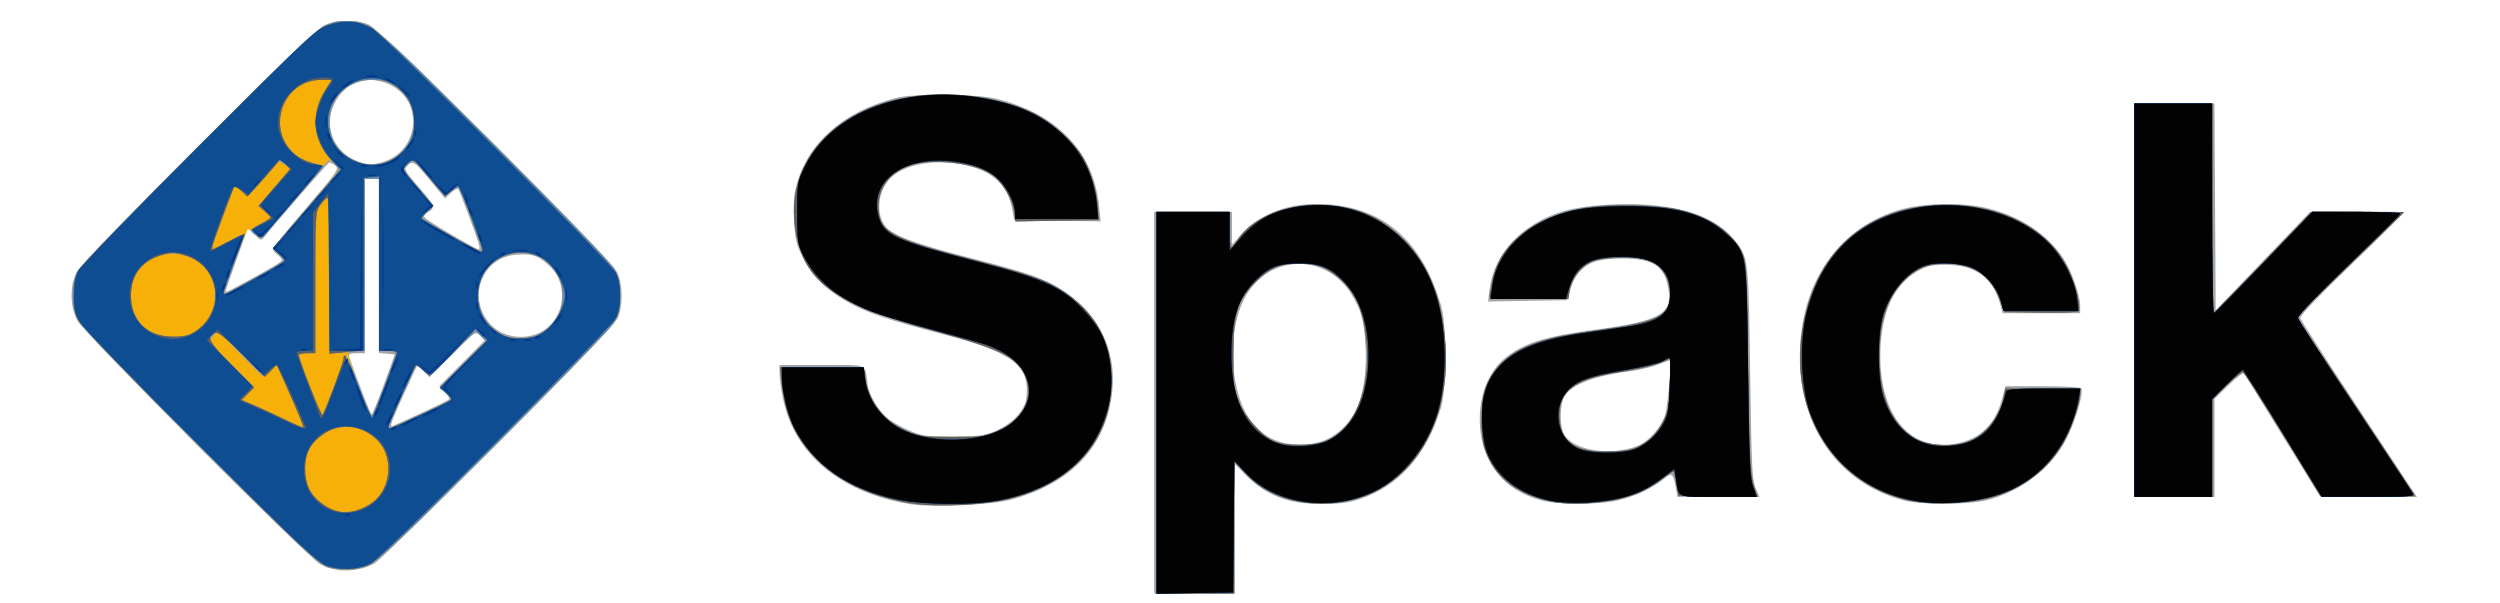 <?xml version="1.0" encoding="UTF-8" standalone="no"?>
<!-- Created with Inkscape (http://www.inkscape.org/) -->

<svg
   version="1.1"
   id="svg1"
   width="1414.667"
   height="341.333"
   viewBox="0 0 1414.667 341.333"
   sodipodi:docname="spack-logo.svg"
   inkscape:version="1.3.2 (091e20e, 2023-11-25)"
   xmlns:inkscape="http://www.inkscape.org/namespaces/inkscape"
   xmlns:sodipodi="http://sodipodi.sourceforge.net/DTD/sodipodi-0.dtd"
   xmlns="http://www.w3.org/2000/svg"
   xmlns:svg="http://www.w3.org/2000/svg">
  <defs
     id="defs1" />
  <sodipodi:namedview
     id="namedview1"
     pagecolor="#ffffff"
     bordercolor="#000000"
     borderopacity="0.25"
     inkscape:showpageshadow="2"
     inkscape:pageopacity="0.0"
     inkscape:pagecheckerboard="0"
     inkscape:deskcolor="#d1d1d1"
     inkscape:zoom="0.35838829"
     inkscape:cx="705.93824"
     inkscape:cy="171.60159"
     inkscape:window-width="1424"
     inkscape:window-height="890"
     inkscape:window-x="0"
     inkscape:window-y="38"
     inkscape:window-maximized="1"
     inkscape:current-layer="g1" />
  <g
     inkscape:groupmode="layer"
     inkscape:label="Image"
     id="g1">
    <g
       id="g2"
       transform="translate(25.112,-2.79)">
      <path
         style="fill:#a2a3a4"
         d="m 628,230.667 v -108 h 22 22 v 9.276 9.276 l 6.193,-6.621 c 11.817,-12.633 30.16,-18.301 51.38,-15.876 30.562,3.492 50.37,21.969 60.69,56.611 3.449,11.578 3.364,47.306 -0.139,58.667 -8.103,26.275 -23.855,43.914 -45.749,51.23 -6.16,2.058 -11.676,2.77 -21.458,2.77 -19.621,0 -32.054,-4.925 -44.306,-17.55 l -5.278,-5.438 v 36.827 36.827 H 650.667 628 Z m 94.27,21.994 c 8.047,-2.39 16.86,-10.347 20.436,-18.453 3.859,-8.746 5.742,-22.729 4.867,-36.128 -0.96,-14.686 -2.243,-19.344 -7.881,-28.617 -14.781,-24.307 -48.371,-22.728 -60.951,2.865 -11.351,23.092 -6.73,61.316 8.987,74.334 9.015,7.467 22.002,9.722 34.543,5.998 z m -556.27,72.638 c -2.933,-0.438 -7.325,-1.846 -9.76,-3.13 -7.25,-3.823 -134.202,-131.162 -137.749,-138.169 -4.073,-8.047 -4.159,-19.894 -0.197,-27.333 3.982,-7.476 133.519,-136.651 140.023,-139.632 6.295,-2.884 18.82,-3.038 25.392,-0.312 6.768,2.808 136.602,132.371 140.324,140.031 3.219,6.625 3.488,18.604 0.577,25.622 -1.411,3.402 -22.64,25.579 -67.667,70.689 -36.086,36.152 -67.489,66.907 -69.785,68.344 -5.236,3.276 -14.211,4.927 -21.159,3.89 z m 46.599,-88.462 c 8.527,-3.94 15.883,-7.542 16.347,-8.005 0.463,-0.463 -0.581,-2.358 -2.321,-4.21 l -3.163,-3.367 12.99,-13.039 12.99,-13.039 -2.774,-2.51 c -2.756,-2.494 -2.859,-2.426 -15.748,10.414 l -12.974,12.925 -3.408,-3.408 -3.408,-3.408 -6.704,14.405 c -6.901,14.828 -9.079,20.405 -7.969,20.405 0.35,0 7.614,-3.223 16.142,-7.163 z m -20.443,-16.506 6.156,-16.998 -4.489,-0.414 -4.489,-0.414 V 153.253 104 h -4 -4 v 49.333 49.333 h -4.809 c -3.273,0 -4.621,0.532 -4.22,1.667 5.916,16.725 12.278,33 12.899,32.998 0.438,-0.001 3.567,-7.651 6.953,-17 z m 86.908,-28.799 c 15.34,-6.41 18.757,-27.425 6.291,-38.688 -6.22,-5.619 -9.797,-6.73 -18.859,-5.86 -18.784,1.805 -27.255,23.734 -14.859,38.466 6.301,7.489 17.903,10.062 27.428,6.082 z M 118.978,159.575 c 7.871,-4.267 14.686,-8.365 15.145,-9.107 0.458,-0.741 -0.432,-2.234 -1.978,-3.317 -1.546,-1.083 -2.811,-2.59 -2.811,-3.349 0,-0.759 8.512,-11.301 18.916,-23.426 17.683,-20.609 18.753,-22.165 16.412,-23.877 -1.378,-1.007 -2.881,-1.831 -3.341,-1.831 -0.694,0 -31.514,35.296 -36.985,42.356 -1.496,1.93 -2.049,1.78 -5.452,-1.481 l -3.787,-3.628 -6.215,17.243 c -3.418,9.484 -6.215,17.653 -6.215,18.155 0,1.15 -0.645,1.456 16.311,-7.736 z M 245.914,141 c -2.132,-6.862 -11.078,-30.609 -11.805,-31.335 -0.433,-0.433 -2.267,0.604 -4.076,2.303 l -3.289,3.09 -2.372,-2.859 c -1.305,-1.573 -5.072,-6.132 -8.372,-10.131 -6.39,-7.744 -8.032,-8.576 -10.667,-5.401 -1.871,2.255 -2.058,1.938 8.322,14.103 7.096,8.317 7.55,9.825 3.597,11.94 -1.511,0.809 -2.528,2.128 -2.26,2.932 0.456,1.369 28.389,17.908 30.765,18.216 0.599,0.078 0.67,-1.209 0.158,-2.859 z M 191.036,94.586 c 20.871,-5.796 24.102,-33.938 5.004,-43.586 -13.012,-6.574 -26.148,-2.084 -32.187,11 -6.025,13.054 0.266,27.45 14.147,32.371 5.244,1.859 7.012,1.888 13.036,0.215 z M 490,288.074 c -39.458,-6.489 -65.355,-27.859 -71.991,-59.407 -1.08,-5.133 -1.974,-11.583 -1.986,-14.333 l -0.023,-5 h 23.975 c 27.023,0 24.219,-1.201 25.869,11.082 0.805,5.99 6.232,14.947 11.791,19.457 2.173,1.763 7.645,4.756 12.158,6.651 7.309,3.068 9.958,3.44 24.207,3.405 13.302,-0.033 17.246,-0.534 23.388,-2.975 9.805,-3.897 17.254,-11.544 18.214,-18.698 2.471,-18.42 -7.418,-26.073 -46.935,-36.322 -29.953,-7.769 -41.29,-11.484 -51.839,-16.99 -12.898,-6.731 -22.507,-15.943 -27.758,-26.608 -3.797,-7.713 -4.392,-10.401 -4.855,-21.929 -0.435,-10.823 -0.018,-14.723 2.362,-22.127 6.434,-20.009 23.72,-35.911 47.515,-43.709 11.28,-3.697 13.103,-3.902 34.574,-3.893 17.796,0.007 24.672,0.54 32,2.48 33.198,8.787 53.062,30.069 56.144,60.15 l 0.897,8.755 -24.485,-0.364 -24.485,-0.364 -0.973,-5.707 c -2.221,-13.024 -10.261,-21.236 -24.379,-24.898 -15.76,-4.088 -33.342,-1.971 -42.661,5.137 -8.388,6.398 -10.919,19.888 -5.332,28.415 3.538,5.4 16.983,10.439 50.791,19.037 37.136,9.444 47.197,13.745 59.861,25.592 14.582,13.641 20.799,31.675 17.921,51.988 -4.202,29.659 -23.838,49.818 -57.144,58.669 -11.294,3.001 -44.827,4.482 -56.824,2.509 z m 356.913,-2.156 c -20.51,-5.52 -33.112,-20.757 -34.553,-41.779 -1.126,-16.427 4.525,-31.42 14.787,-39.232 10.938,-8.327 21.845,-11.664 51.201,-15.664 37.538,-5.115 43.805,-9.067 40.154,-25.32 -2.498,-11.12 -8.997,-14.793 -26.316,-14.868 -17.212,-0.075 -24.898,4.706 -28.794,17.911 l -1.682,5.702 -22.377,0.366 -22.377,0.366 0.806,-6.803 c 2.404,-20.297 19.091,-37.856 42.24,-44.449 11.45,-3.261 32.712,-4.746 48.418,-3.382 22.975,1.995 37.199,7.755 47.195,19.111 8.716,9.902 8.698,9.762 9.63,76.123 0.729,51.89 1.143,60.676 3.065,65 l 2.223,5 h -23.205 -23.205 l -0.898,-5 c -1.498,-8.341 -2.275,-8.956 -6.666,-5.281 -5.886,4.927 -16.868,10.071 -26.198,12.271 -10.558,2.489 -34.073,2.45 -43.446,-0.073 z m 54.644,-30.829 c 6.351,-2.541 13.481,-10.621 15.593,-17.669 1.529,-5.104 3.796,-30.754 2.718,-30.752 -0.294,3.6e-4 -3.534,1.132 -7.201,2.514 -3.667,1.382 -9.967,2.934 -14,3.449 -21.811,2.783 -34.98,7.815 -38.716,14.794 -2.434,4.549 -2.537,16.41 -0.18,20.814 5.062,9.459 26.487,12.971 41.786,6.849 z m 150.443,30.819 c -36.032,-9.421 -58.685,-40.75 -58.657,-81.12 0.028,-40.931 20.662,-71.911 55.219,-82.91 13.468,-4.287 35.998,-4.89 50.685,-1.358 18.714,4.501 34.57,15.023 43.419,28.814 4.676,7.288 9.334,20.653 9.334,26.786 v 3.881 h -21.949 -21.949 l -1.519,-5.64 c -3.881,-14.415 -14.143,-21.693 -30.584,-21.693 -8.566,0 -10.917,0.539 -16.39,3.756 -12.463,7.326 -19.429,21.642 -20.556,42.244 -1.943,35.509 13.977,58.193 39.028,55.608 15.725,-1.623 25.242,-9.757 29.551,-25.253 l 2.137,-7.688 h 21.036 c 12.567,0 21.367,0.536 21.859,1.332 1.363,2.206 -3.055,17.379 -8.015,27.526 -8.46,17.307 -26.203,31.064 -46.121,35.759 -10.886,2.566 -36.641,2.542 -46.529,-0.043 z M 1182.667,172.667 V 61.333 h 22.653 22.653 l 0.347,58.577 0.347,58.577 26.667,-27.892 26.667,-27.892 26.333,-0.018 c 14.483,-0.01 26.264,0.431 26.178,0.981 -0.085,0.55 -13.257,13.6 -29.27,29 -17.296,16.634 -28.952,28.828 -28.713,30.04 0.221,1.122 15.172,24.384 33.224,51.694 l 32.822,49.654 -27.525,-0.36 -27.525,-0.36 -21.036,-34 c -11.57,-18.7 -21.291,-34.6 -21.604,-35.333 -0.312,-0.733 -4.239,2.248 -8.726,6.625 l -8.158,7.958 v 27.708 27.708 h -22.667 -22.667 z"
         id="path8" />
      <path
         style="fill:#f6b008"
         d="m 629.333,230.667 v -108 h 20.667 20.667 v 10 c 0,5.5 0.471,10 1.046,10 0.575,0 2.083,-1.756 3.351,-3.902 6.843,-11.584 25.572,-20.051 44.422,-20.083 21.135,-0.035 35.927,5.851 49.954,19.878 14.183,14.183 21.844,33.832 23.437,60.106 2.984,49.236 -24.042,86.32 -64.817,88.941 -20.393,1.311 -37.479,-4.714 -48.671,-17.162 l -6.054,-6.734 v 37.478 37.478 h -22 -22 z m 93.591,22.432 c 17.826,-5.341 28.339,-30.122 24.972,-58.862 -1.992,-17.001 -5.953,-25.793 -15.343,-34.059 -6.925,-6.096 -12.637,-8.163 -22.553,-8.163 -10.819,0 -16.294,2.228 -23.96,9.75 -10.848,10.645 -13.249,18.178 -13.249,41.568 0,16.373 0.382,19.65 3.108,26.667 3.626,9.333 14.675,21.134 21.676,23.151 6.297,1.814 19.208,1.788 25.35,-0.052 z M 160,323.779 c -3.633,-1.023 -19.522,-16.139 -71.705,-68.213 -44.269,-44.178 -67.931,-68.74 -69.667,-72.32 -3.514,-7.246 -3.514,-19.245 0,-26.491 1.74,-3.589 25.283,-27.988 69.667,-72.2 C 160.568,12.561 158.09,14.625 172.155,14.696 c 12.185,0.061 14.012,1.61 82.269,69.702 35.433,35.348 66.033,66.969 68,70.269 2.967,4.978 3.576,7.589 3.576,15.333 0,7.744 -0.609,10.355 -3.576,15.333 -1.967,3.3 -32.567,34.921 -68,70.269 -48.705,48.588 -65.888,64.928 -70.424,66.971 -6.476,2.916 -16.192,3.405 -24,1.206 z m 12.972,-31.251 c -0.443,-0.443 -1.593,-0.49 -2.556,-0.105 -1.064,0.426 -0.748,0.742 0.806,0.806 1.406,0.058 2.193,-0.257 1.75,-0.7 z m 37.832,-54.308 c 8.358,-3.912 16.358,-7.537 17.779,-8.054 2.439,-0.888 2.383,-1.14 -1.003,-4.526 l -3.586,-3.586 12.972,-13.021 12.972,-13.021 -2.975,-2.975 -2.975,-2.975 -13.021,12.972 -13.021,12.972 -3.599,-3.599 c -1.98,-1.98 -3.795,-3.331 -4.035,-3.003 -0.435,0.595 -14.037,31.102 -15.277,34.263 -0.36,0.917 -0.378,1.667 -0.04,1.667 0.337,0 7.452,-3.201 15.809,-7.114 z m -18.251,-17.55 c 3.363,-8.798 6.114,-16.748 6.114,-17.667 0,-1.02 -1.817,-1.67 -4.667,-1.67 h -4.667 V 152.667 104 h -4 -4 v 48.667 48.667 h -4.444 c -2.444,0 -4.748,0.303 -5.118,0.674 -0.371,0.371 2.334,8.786 6.011,18.7 3.676,9.915 7.128,17.561 7.671,16.993 0.543,-0.569 3.738,-8.232 7.1,-17.03 z m -68.553,-5.03 c 0,-0.198 -5.85,-6.048 -13,-13 l -13,-12.64 12.64,13 c 11.74,12.074 13.36,13.607 13.36,12.64 z m -27.83,-23.307 c 1.658,-2.115 1.611,-2.162 -0.503,-0.503 -1.283,1.006 -2.333,2.056 -2.333,2.333 0,1.097 1.095,0.391 2.837,-1.83 z m 181.585,0.402 c 6.372,-2.273 9.831,-5.368 13.054,-11.682 3.3,-6.466 3.23,-15.777 -0.168,-22.438 -8.724,-17.1 -34.126,-16.87 -42.479,0.385 -3.578,7.391 -3.593,14.578 -0.047,21.903 5.501,11.363 17.511,16.158 29.64,11.832 z M 96.924,168.359 c -0.338,-1.297 -0.637,-0.559 -0.664,1.641 -0.027,2.2 0.249,3.261 0.615,2.359 0.365,-0.903 0.387,-2.703 0.049,-4 z m 13.338,-3.475 c 4.256,-2.447 11.843,-6.707 16.86,-9.467 l 9.122,-5.017 -3.45,-3.601 -3.45,-3.601 18.662,-21.918 c 10.264,-12.055 18.662,-22.282 18.662,-22.726 0,-0.444 -1.254,-1.942 -2.787,-3.33 -2.514,-2.275 -2.939,-2.315 -4.333,-0.413 -4.795,6.543 -36.206,42.522 -37.122,42.522 -0.6,0 -2.341,-1.25 -3.869,-2.778 -1.528,-1.528 -3.126,-2.429 -3.553,-2.003 -0.639,0.639 -13.669,35.38 -13.669,36.447 -4.5e-4,0.825 1.694,0.044 8.928,-4.116 z M 74.306,145.861 c -0.443,-0.443 -1.593,-0.49 -2.556,-0.105 -1.064,0.426 -0.748,0.742 0.806,0.806 1.406,0.058 2.193,-0.257 1.75,-0.7 z m 173.694,-0.964 c 0,-0.24 -2.717,-7.89 -6.039,-17 -3.321,-9.11 -6.312,-17.339 -6.646,-18.286 -0.445,-1.262 -1.696,-0.917 -4.686,1.293 l -4.078,3.015 -5.609,-6.605 c -3.085,-3.633 -7.109,-8.25 -8.942,-10.261 l -3.333,-3.656 -3.115,2.607 -3.115,2.607 8.881,10.183 8.881,10.183 -3.515,3.668 -3.515,3.668 16.415,9.368 c 15.371,8.772 18.415,10.295 18.415,9.212 z M 135.333,94.667 c -0.453,-0.733 -1.539,-1.324 -2.412,-1.313 -0.954,0.012 -0.79,0.536 0.412,1.313 2.562,1.655 3.023,1.655 2,0 z m 58.994,-0.718 c 6.612,-2.763 9.585,-5.605 12.498,-11.949 4.354,-9.481 2.911,-19.243 -3.911,-26.452 -5.249,-5.548 -9.93,-7.548 -17.667,-7.548 -13.442,0 -23.914,10.085 -23.914,23.03 0,11.027 4.345,17.993 14,22.45 6.542,3.019 12.537,3.167 18.994,0.469 z M 492.667,287.924 c -22.84,-3.087 -42.259,-11.884 -55.403,-25.098 -12.919,-12.987 -18.407,-25.353 -20.338,-45.826 l -0.597,-6.333 h 23.685 23.685 l 0.945,6.302 c 1.968,13.121 9.834,23.399 22.322,29.166 7.973,3.682 9.254,3.865 27.036,3.865 17.747,0 19.041,-0.184 26.272,-3.735 12.893,-6.331 18.713,-16.511 15.744,-27.538 -3.511,-13.038 -11.696,-17.485 -52.815,-28.697 -56.474,-15.398 -73.132,-27.471 -78.131,-56.624 -6.152,-35.874 18.199,-66.321 59.978,-74.994 23.803,-4.941 54.475,-1.506 74.649,8.361 9.836,4.811 23.009,16.544 27.852,24.808 4.565,7.789 8.14,19.624 8.613,28.512 l 0.385,7.24 -23.521,0.364 -23.521,0.364 -0.9,-6.001 c -1.123,-7.491 -7.172,-17.214 -12.912,-20.757 -10.895,-6.726 -34.073,-9.062 -46.342,-4.672 -10.927,3.91 -17.352,12.316 -17.352,22.703 0,14.616 6.618,18.339 54.504,30.661 24.669,6.348 36.32,10.011 43,13.521 23.098,12.138 34.496,30.14 34.496,54.484 0,33.42 -21.767,58.388 -58.667,67.292 -13.275,3.203 -38.945,4.486 -52.667,2.632 z m 357.333,-1.854 c -18.817,-4.807 -29.612,-13.855 -35.003,-29.335 -2.569,-7.379 -2.399,-25.834 0.315,-34.003 3.074,-9.255 12.032,-18.808 21.709,-23.151 10.848,-4.868 20.437,-7.119 43.646,-10.245 34.961,-4.709 41.14,-8.642 38.737,-24.661 -1.002,-6.681 -6.549,-13.337 -12.507,-15.008 -6.853,-1.922 -27.26,-1.064 -31.738,1.335 -6.074,3.254 -11.039,9.779 -11.997,15.769 l -0.836,5.23 h -22.586 c -20.866,0 -22.537,-0.178 -21.946,-2.333 0.352,-1.283 1.042,-4.7 1.532,-7.593 3.495,-20.605 22.941,-36.448 50.92,-41.485 15.109,-2.72 44.231,-2.051 56.706,1.304 16.607,4.466 27.97,12.361 33.264,23.111 3.084,6.263 3.126,6.957 3.923,65.663 0.676,49.761 1.157,60.409 2.986,66 1.199,3.667 2.186,6.831 2.194,7.032 0.008,0.201 -10.036,0.201 -22.319,0 l -22.333,-0.366 -1.226,-6.667 c -0.674,-3.667 -1.365,-6.858 -1.536,-7.091 -0.17,-0.233 -3.218,1.799 -6.774,4.518 -3.555,2.718 -9.001,6.032 -12.101,7.364 -14.03,6.029 -38.988,8.2 -53.03,4.612 z m 54.902,-32.239 c 4.169,-2.598 7.457,-6.158 10.213,-11.057 3.716,-6.607 4.114,-8.52 4.643,-22.341 l 0.579,-15.116 -3.711,1.926 c -4.226,2.192 -10.464,3.657 -28.907,6.788 -21.915,3.72 -30.384,10.289 -30.384,23.567 0,15.44 8.805,21.544 29.71,20.597 10.055,-0.456 12.58,-1.072 17.859,-4.362 z m 149.86,32.184 c -41.825,-9.491 -66.92,-49.232 -60.182,-95.31 6.668,-45.602 36.519,-71.926 81.666,-72.016 31.8,-0.064 57.909,13.647 68.945,36.205 4.417,9.028 7.554,22.226 5.72,24.061 -0.614,0.614 -10.252,0.95 -21.417,0.747 l -20.301,-0.369 -3.213,-8 c -5.284,-13.156 -14.969,-19.346 -30.237,-19.326 -8.84,0.011 -15.424,2.378 -21.244,7.636 -11.334,10.239 -15.97,23.06 -16.038,44.356 -0.073,22.45 6.247,37.803 19.049,46.275 6.458,4.274 19.444,5.674 28.929,3.12 10.301,-2.774 20.071,-14.09 22.266,-25.79 l 0.926,-4.938 h 21.185 21.185 v 3.091 c 0,4.699 -3.863,16.711 -8.009,24.909 -7.863,15.544 -21.979,27.238 -39.86,33.023 -12.884,4.168 -36.374,5.275 -49.367,2.326 z m 127.904,-113.349 V 61.333 h 22 22 l 0.05,59.667 0.049,59.667 28.284,-29.05 28.284,-29.05 26,0.088 26,0.088 -30.524,29.64 -30.524,29.64 33.524,50.331 c 18.438,27.682 33.524,50.627 33.524,50.988 0,0.362 -11.922,0.658 -26.494,0.658 h -26.494 l -21.628,-35.333 c -11.895,-19.433 -22.139,-35.333 -22.763,-35.333 -0.624,0 -4.769,3.365 -9.211,7.477 l -8.076,7.477 v 27.856 27.856 h -22 -22 z"
         id="path7" />
      <path
         style="fill:#6188b4"
         d="m 629.333,230.667 v -108 h 20.667 20.667 v 10 c 0,5.5 0.471,10 1.046,10 0.575,0 2.083,-1.756 3.351,-3.902 6.843,-11.584 25.572,-20.051 44.422,-20.083 21.135,-0.035 35.927,5.851 49.954,19.878 14.183,14.183 21.844,33.832 23.437,60.106 2.984,49.236 -24.042,86.32 -64.817,88.941 -20.393,1.311 -37.479,-4.714 -48.671,-17.162 l -6.054,-6.734 v 37.478 37.478 h -22 -22 z m 93.591,22.432 c 17.826,-5.341 28.339,-30.122 24.972,-58.862 -1.992,-17.001 -5.953,-25.793 -15.343,-34.059 -6.925,-6.096 -12.637,-8.163 -22.553,-8.163 -10.819,0 -16.294,2.228 -23.96,9.75 -10.848,10.645 -13.249,18.178 -13.249,41.568 0,16.373 0.382,19.65 3.108,26.667 3.626,9.333 14.675,21.134 21.676,23.151 6.297,1.814 19.208,1.788 25.35,-0.052 z M 160,323.779 c -3.633,-1.023 -19.522,-16.139 -71.705,-68.213 -44.269,-44.178 -67.931,-68.74 -69.667,-72.32 -3.514,-7.246 -3.514,-19.245 0,-26.491 1.74,-3.589 25.283,-27.988 69.667,-72.2 C 160.568,12.561 158.09,14.625 172.155,14.696 c 12.185,0.061 14.012,1.61 82.269,69.702 35.433,35.348 66.033,66.969 68,70.269 2.967,4.978 3.576,7.589 3.576,15.333 0,7.744 -0.609,10.355 -3.576,15.333 -1.967,3.3 -32.567,34.921 -68,70.269 -48.705,48.588 -65.888,64.928 -70.424,66.971 -6.476,2.916 -16.192,3.405 -24,1.206 z m 23.539,-35.224 c 13.201,-7.588 15.019,-28.345 3.343,-38.169 -8.607,-7.242 -19.573,-8.12 -28.483,-2.279 -7.623,4.997 -10.844,10.834 -10.836,19.634 0.008,9.059 2.648,14.759 9.121,19.696 8.558,6.528 16.845,6.873 26.855,1.118 z m -44.265,-61.909 -7.757,-17.435 -3.398,3.398 -3.398,3.398 -12.907,-12.859 c -9.094,-9.06 -13.542,-12.615 -15.057,-12.033 -5.357,2.056 -3.83,5.097 9.058,18.033 l 12.859,12.907 -3.523,3.523 -3.523,3.523 7.186,3.084 c 3.952,1.696 11.686,5.269 17.186,7.94 5.5,2.671 10.232,4.654 10.515,4.407 0.283,-0.247 -2.975,-8.295 -7.242,-17.885 z m 71.531,11.574 c 8.358,-3.912 16.358,-7.537 17.779,-8.054 2.439,-0.888 2.383,-1.14 -1.003,-4.526 l -3.586,-3.586 12.972,-13.021 12.972,-13.021 -2.975,-2.975 -2.975,-2.975 -13.021,12.972 -13.021,12.972 -3.599,-3.599 c -1.98,-1.98 -3.795,-3.331 -4.035,-3.003 -0.435,0.595 -14.037,31.102 -15.277,34.263 -0.36,0.917 -0.378,1.667 -0.04,1.667 0.337,0 7.452,-3.201 15.809,-7.114 z m -47.028,-16.226 c 3.056,-8.07 5.557,-15.42 5.557,-16.333 0,-5.27 3.162,0.423 8.74,15.735 3.485,9.567 6.793,16.917 7.351,16.333 1.352,-1.415 13.242,-32.594 13.242,-34.725 0,-1.02 -1.817,-1.67 -4.667,-1.67 h -4.667 V 152.667 104 h -4 -4 v 48.481 48.481 l -7,0.841 c -3.85,0.462 -8.35,0.846 -10,0.852 l -3,0.012 v -44 c 0,-24.2 -0.487,-44 -1.083,-44 -0.595,0 -2.395,1.776 -4,3.946 -2.849,3.853 -2.917,4.89 -2.917,44 v 40.054 h -4.667 c -2.567,0 -4.673,0.45 -4.681,1 -0.038,2.567 12.707,34.823 13.422,33.97 0.447,-0.533 3.313,-7.572 6.37,-15.643 z m 113.978,-29.259 c 6.372,-2.273 9.831,-5.368 13.054,-11.682 3.3,-6.466 3.23,-15.777 -0.168,-22.438 -8.724,-17.1 -34.126,-16.87 -42.479,0.385 -3.578,7.391 -3.593,14.578 -0.047,21.903 5.501,11.363 17.511,16.158 29.64,11.832 z M 85.438,190.302 c 17.46,-11.767 14.018,-37.067 -5.847,-42.966 -6.044,-1.795 -7.597,-1.802 -13.578,-0.063 -10.929,3.177 -17.013,11.293 -17.013,22.695 0,14.449 8.983,23.251 23.803,23.325 6.3,0.031 9.151,-0.644 12.635,-2.991 z M 110.262,164.884 c 4.256,-2.447 11.843,-6.707 16.86,-9.467 l 9.122,-5.017 -3.469,-3.621 -3.469,-3.621 13.92,-16.24 c 7.656,-8.932 16.124,-18.93 18.818,-22.218 l 4.898,-5.978 -5.294,-6.014 C 152.023,81.773 150.829,66.865 158.581,54.395 l 3.976,-6.395 h -6.011 c -22.457,0 -31.755,29.521 -13.573,43.096 1.911,1.427 6.137,3.27 9.391,4.096 l 5.917,1.502 -16.555,19.319 c -9.105,10.626 -17.054,19.825 -17.664,20.443 -1.275,1.292 -6.729,-1.256 -6.729,-3.143 0,-0.693 2.4,-2.484 5.333,-3.98 2.933,-1.496 5.333,-3.037 5.333,-3.424 0,-0.387 -1.538,-2.026 -3.417,-3.643 l -3.417,-2.939 8.94,-10.436 8.94,-10.436 -2.768,-2.768 -2.768,-2.768 -3.746,4.541 c -2.06,2.498 -6.256,7.237 -9.324,10.532 l -5.578,5.991 -3.426,-3.219 c -1.884,-1.77 -3.615,-2.966 -3.847,-2.658 -0.59,0.787 -11.148,29.213 -12.275,33.052 -0.51,1.737 -0.415,2.932 0.212,2.657 0.627,-0.275 4.941,-2.481 9.587,-4.901 9.84,-5.126 9.702,-6.673 1.388,15.601 -2.843,7.616 -5.169,14.066 -5.169,14.333 0,0.991 1.369,0.383 8.929,-3.963 z m 137.738,-19.987 c 0,-0.24 -2.717,-7.89 -6.039,-17 -3.321,-9.11 -6.312,-17.339 -6.646,-18.286 -0.445,-1.262 -1.696,-0.917 -4.686,1.293 l -4.078,3.015 -5.609,-6.605 c -3.085,-3.633 -7.109,-8.25 -8.942,-10.261 l -3.333,-3.656 -3.115,2.607 -3.115,2.607 8.881,10.183 8.881,10.183 -3.515,3.668 -3.515,3.668 16.415,9.368 c 15.371,8.772 18.415,10.295 18.415,9.212 z M 194.327,93.949 c 6.612,-2.763 9.585,-5.605 12.498,-11.949 4.354,-9.481 2.911,-19.243 -3.911,-26.452 -5.249,-5.548 -9.93,-7.548 -17.667,-7.548 -13.442,0 -23.914,10.085 -23.914,23.03 0,11.027 4.345,17.993 14,22.45 6.542,3.019 12.537,3.167 18.994,0.469 z M 492.667,287.924 c -22.84,-3.087 -42.259,-11.884 -55.403,-25.098 -12.919,-12.987 -18.407,-25.353 -20.338,-45.826 l -0.597,-6.333 h 23.685 23.685 l 0.945,6.302 c 1.968,13.121 9.834,23.399 22.322,29.166 7.973,3.682 9.254,3.865 27.036,3.865 17.747,0 19.041,-0.184 26.272,-3.735 12.893,-6.331 18.713,-16.511 15.744,-27.538 -3.511,-13.038 -11.696,-17.485 -52.815,-28.697 -56.474,-15.398 -73.132,-27.471 -78.131,-56.624 -6.152,-35.874 18.199,-66.321 59.978,-74.994 23.803,-4.941 54.475,-1.506 74.649,8.361 9.836,4.811 23.009,16.544 27.852,24.808 4.565,7.789 8.14,19.624 8.613,28.512 l 0.385,7.24 -23.521,0.364 -23.521,0.364 -0.9,-6.001 c -1.123,-7.491 -7.172,-17.214 -12.912,-20.757 -10.895,-6.726 -34.073,-9.062 -46.342,-4.672 -10.927,3.91 -17.352,12.316 -17.352,22.703 0,14.616 6.618,18.339 54.504,30.661 24.669,6.348 36.32,10.011 43,13.521 23.098,12.138 34.496,30.14 34.496,54.484 0,33.42 -21.767,58.388 -58.667,67.292 -13.275,3.203 -38.945,4.486 -52.667,2.632 z m 357.333,-1.854 c -18.817,-4.807 -29.612,-13.855 -35.003,-29.335 -2.569,-7.379 -2.399,-25.834 0.315,-34.003 3.074,-9.255 12.032,-18.808 21.709,-23.151 10.848,-4.868 20.437,-7.119 43.646,-10.245 34.961,-4.709 41.14,-8.642 38.737,-24.661 -1.002,-6.681 -6.549,-13.337 -12.507,-15.008 -6.853,-1.922 -27.26,-1.064 -31.738,1.335 -6.074,3.254 -11.039,9.779 -11.997,15.769 l -0.836,5.23 h -22.586 c -20.866,0 -22.537,-0.178 -21.946,-2.333 0.352,-1.283 1.042,-4.7 1.532,-7.593 3.495,-20.605 22.941,-36.448 50.92,-41.485 15.109,-2.72 44.231,-2.051 56.706,1.304 16.607,4.466 27.97,12.361 33.264,23.111 3.084,6.263 3.126,6.957 3.923,65.663 0.676,49.761 1.157,60.409 2.986,66 1.199,3.667 2.186,6.831 2.194,7.032 0.008,0.201 -10.036,0.201 -22.319,0 l -22.333,-0.366 -1.226,-6.667 c -0.674,-3.667 -1.365,-6.858 -1.536,-7.091 -0.17,-0.233 -3.218,1.799 -6.774,4.518 -3.555,2.718 -9.001,6.032 -12.101,7.364 -14.03,6.029 -38.988,8.2 -53.03,4.612 z m 54.902,-32.239 c 4.169,-2.598 7.457,-6.158 10.213,-11.057 3.716,-6.607 4.114,-8.52 4.643,-22.341 l 0.579,-15.116 -3.711,1.926 c -4.226,2.192 -10.464,3.657 -28.907,6.788 -21.915,3.72 -30.384,10.289 -30.384,23.567 0,15.44 8.805,21.544 29.71,20.597 10.055,-0.456 12.58,-1.072 17.859,-4.362 z m 149.86,32.184 c -41.825,-9.491 -66.92,-49.232 -60.182,-95.31 6.668,-45.602 36.519,-71.926 81.666,-72.016 31.8,-0.064 57.909,13.647 68.945,36.205 4.417,9.028 7.554,22.226 5.72,24.061 -0.614,0.614 -10.252,0.95 -21.417,0.747 l -20.301,-0.369 -3.213,-8 c -5.284,-13.156 -14.969,-19.346 -30.237,-19.326 -8.84,0.011 -15.424,2.378 -21.244,7.636 -11.334,10.239 -15.97,23.06 -16.038,44.356 -0.073,22.45 6.247,37.803 19.049,46.275 6.458,4.274 19.444,5.674 28.929,3.12 10.301,-2.774 20.071,-14.09 22.266,-25.79 l 0.926,-4.938 h 21.185 21.185 v 3.091 c 0,4.699 -3.863,16.711 -8.009,24.909 -7.863,15.544 -21.979,27.238 -39.86,33.023 -12.884,4.168 -36.374,5.275 -49.367,2.326 z m 127.904,-113.349 V 61.333 h 22 22 l 0.05,59.667 0.049,59.667 28.284,-29.05 28.284,-29.05 26,0.088 26,0.088 -30.524,29.64 -30.524,29.64 33.524,50.331 c 18.438,27.682 33.524,50.627 33.524,50.988 0,0.362 -11.922,0.658 -26.494,0.658 h -26.494 l -21.628,-35.333 c -11.895,-19.433 -22.139,-35.333 -22.763,-35.333 -0.624,0 -4.769,3.365 -9.211,7.477 l -8.076,7.477 v 27.856 27.856 h -22 -22 z"
         id="path6" />
      <path
         style="fill:#5e5f60"
         d="m 629.333,230.667 v -108 h 20.667 20.667 v 10 c 0,5.5 0.471,10 1.046,10 0.575,0 2.083,-1.756 3.351,-3.902 6.843,-11.584 25.572,-20.051 44.422,-20.083 21.135,-0.035 35.927,5.851 49.954,19.878 14.183,14.183 21.844,33.832 23.437,60.106 2.984,49.236 -24.042,86.32 -64.817,88.941 -20.393,1.311 -37.479,-4.714 -48.671,-17.162 l -6.054,-6.734 v 37.478 37.478 h -22 -22 z m 93.591,22.432 c 17.826,-5.341 28.339,-30.122 24.972,-58.862 -1.992,-17.001 -5.953,-25.793 -15.343,-34.059 -6.925,-6.096 -12.637,-8.163 -22.553,-8.163 -10.819,0 -16.294,2.228 -23.96,9.75 -10.848,10.645 -13.249,18.178 -13.249,41.568 0,16.373 0.382,19.65 3.108,26.667 3.626,9.333 14.675,21.134 21.676,23.151 6.297,1.814 19.208,1.788 25.35,-0.052 z M 160.667,323.197 C 154.558,321.272 148.555,315.67 88.899,256.215 52.806,220.243 22.209,188.66 20.232,185.333 17.263,180.337 16.673,177.772 16.702,170 16.726,163.62 17.506,159.19 19.168,156 20.505,153.433 51.389,121.531 87.799,85.106 153.401,19.478 154.071,18.858 161.835,16.629 c 8.859,-2.543 15.723,-1.959 23.287,1.983 6.299,3.282 135.201,132.564 138.313,138.721 3.137,6.204 3.137,19.129 0,25.333 -3.193,6.317 -132.056,135.461 -138.527,138.83 -6.927,3.606 -16.142,4.253 -24.242,1.7 z m 22.872,-34.642 c 13.201,-7.588 15.019,-28.345 3.343,-38.169 -8.607,-7.242 -19.573,-8.12 -28.483,-2.279 -7.623,4.997 -10.844,10.834 -10.836,19.634 0.008,9.059 2.648,14.759 9.121,19.696 8.558,6.528 16.845,6.873 26.855,1.118 z m -44.265,-61.909 -7.757,-17.435 -3.398,3.398 -3.398,3.398 -12.907,-12.859 c -9.094,-9.06 -13.542,-12.615 -15.057,-12.033 -5.357,2.056 -3.83,5.097 9.058,18.033 l 12.859,12.907 -3.523,3.523 -3.523,3.523 7.186,3.084 c 3.952,1.696 11.686,5.269 17.186,7.94 5.5,2.671 10.232,4.654 10.515,4.407 0.283,-0.247 -2.975,-8.295 -7.242,-17.885 z m 73.137,11.211 c 8.941,-4.112 16.809,-7.995 17.485,-8.628 0.728,-0.682 -0.272,-2.332 -2.453,-4.047 l -3.681,-2.896 13.493,-13.539 13.493,-13.539 -3.417,-3.21 -3.417,-3.21 -12.065,12.94 c -6.636,7.117 -12.727,12.94 -13.537,12.94 -0.81,0 -2.859,-1.302 -4.553,-2.894 -1.694,-1.592 -3.316,-2.642 -3.603,-2.333 -1.051,1.13 -15.488,33.412 -15.488,34.633 0,1.911 0.31,1.802 17.743,-6.216 z m -19.982,-15.518 c 3.318,-8.986 6.444,-17.389 6.945,-18.672 0.778,-1.991 0.11,-2.333 -4.564,-2.333 h -5.476 v -49.418 -49.418 l -4.333,0.418 -4.333,0.418 v 49 c 0,48.108 -0.049,49 -2.667,49.012 -1.467,0.006 -5.817,0.39 -9.667,0.852 l -7,0.841 v -44.186 c 0,-24.302 -0.487,-44.186 -1.083,-44.186 -0.595,0 -2.395,1.776 -4,3.946 -2.849,3.853 -2.917,4.89 -2.917,44 v 40.054 h -4.667 c -2.567,0 -4.673,0.45 -4.681,1 -0.038,2.567 12.707,34.823 13.422,33.97 1.289,-1.538 11.926,-30.128 11.926,-32.055 0,-4.299 2.669,0.888 8.707,16.922 3.585,9.52 6.931,17.053 7.436,16.741 0.505,-0.312 3.633,-7.92 6.951,-16.906 z m 91.218,-32.5 c 5.845,-4.649 11.02,-13.967 11.02,-19.839 0,-5.83 -5.162,-15.179 -10.9,-19.742 -8.618,-6.852 -21.498,-6.238 -30.648,1.461 -10.063,8.467 -10.563,27.19 -0.957,35.786 6.24,5.583 10.814,7.228 18.818,6.768 6.093,-0.35 8.666,-1.251 12.667,-4.433 z m -198.208,0.462 c 17.46,-11.767 14.018,-37.067 -5.847,-42.966 -6.044,-1.795 -7.597,-1.802 -13.578,-0.063 -10.929,3.177 -17.013,11.293 -17.013,22.695 0,14.449 8.983,23.251 23.803,23.325 6.3,0.031 9.151,-0.644 12.635,-2.991 z m 34.009,-29.968 c 9.07,-4.95 16.505,-9.479 16.522,-10.064 0.017,-0.585 -1.469,-2.385 -3.302,-4 l -3.333,-2.936 19.309,-22.322 19.309,-22.322 -5.722,-5.722 C 152.047,82.784 150.579,67.268 158.581,54.395 l 3.976,-6.395 h -6.011 c -13.049,0 -23.212,10.565 -23.212,24.13 0,10.894 6.788,19.602 17.727,22.742 3.084,0.885 5.815,1.76 6.07,1.943 0.542,0.391 -33.079,39.676 -34.419,40.217 -0.498,0.201 -1.968,-0.808 -3.266,-2.243 -2.291,-2.532 -2.201,-2.69 3.097,-5.393 3.002,-1.531 5.458,-3.101 5.458,-3.488 0,-0.387 -1.538,-2.026 -3.417,-3.643 l -3.417,-2.939 8.94,-10.436 8.94,-10.436 -2.768,-2.768 -2.768,-2.768 -3.746,4.541 c -2.06,2.498 -6.256,7.237 -9.324,10.532 l -5.578,5.991 -3.426,-3.219 c -1.884,-1.77 -3.615,-2.966 -3.847,-2.658 -0.59,0.787 -11.148,29.213 -12.275,33.052 -0.51,1.737 -0.415,2.932 0.212,2.657 0.627,-0.275 4.89,-2.455 9.473,-4.844 4.583,-2.389 8.333,-4.108 8.333,-3.82 0,0.288 -0.975,2.846 -2.166,5.686 -2.939,7.007 -9.82,26.257 -9.828,27.496 -0.011,1.752 1.291,1.177 18.107,-8 z m 128.553,-15.971 c 0,-2.769 -12.85,-36.338 -13.914,-36.349 -0.686,-0.007 -2.602,1.26 -4.258,2.815 l -3.011,2.828 -3.378,-3.828 c -1.858,-2.106 -5.642,-6.654 -8.409,-10.108 -5.646,-7.049 -6.929,-7.515 -10.33,-3.757 -2.314,2.557 -2.135,2.916 6.469,13 l 8.848,10.371 -3.342,2.936 c -1.838,1.615 -3.322,3.415 -3.298,4 0.042,1.024 31.582,18.837 33.623,18.989 0.55,0.041 1,-0.362 1,-0.896 z M 194.247,94.582 c 4.598,-1.737 10.68,-7.348 13.206,-12.182 2.762,-5.286 2.366,-16.222 -0.812,-22.451 -1.481,-2.903 -5.038,-6.831 -7.905,-8.728 -21.953,-14.528 -48.698,11.585 -34.325,33.512 6.333,9.661 19.142,13.89 29.835,9.849 z M 492.667,287.924 c -22.84,-3.087 -42.259,-11.884 -55.403,-25.098 -12.919,-12.987 -18.407,-25.353 -20.338,-45.826 l -0.597,-6.333 h 23.685 23.685 l 0.945,6.302 c 1.968,13.121 9.834,23.399 22.322,29.166 7.973,3.682 9.254,3.865 27.036,3.865 17.747,0 19.041,-0.184 26.272,-3.735 12.893,-6.331 18.713,-16.511 15.744,-27.538 -3.511,-13.038 -11.696,-17.485 -52.815,-28.697 -56.474,-15.398 -73.132,-27.471 -78.131,-56.624 -6.152,-35.874 18.199,-66.321 59.978,-74.994 23.803,-4.941 54.475,-1.506 74.649,8.361 9.836,4.811 23.009,16.544 27.852,24.808 4.565,7.789 8.14,19.624 8.613,28.512 l 0.385,7.24 -23.521,0.364 -23.521,0.364 -0.9,-6.001 c -1.123,-7.491 -7.172,-17.214 -12.912,-20.757 -10.895,-6.726 -34.073,-9.062 -46.342,-4.672 -10.927,3.91 -17.352,12.316 -17.352,22.703 0,14.616 6.618,18.339 54.504,30.661 24.669,6.348 36.32,10.011 43,13.521 23.098,12.138 34.496,30.14 34.496,54.484 0,33.42 -21.767,58.388 -58.667,67.292 -13.275,3.203 -38.945,4.486 -52.667,2.632 z m 357.333,-1.854 c -18.817,-4.807 -29.612,-13.855 -35.003,-29.335 -2.569,-7.379 -2.399,-25.834 0.315,-34.003 3.074,-9.255 12.032,-18.808 21.709,-23.151 10.848,-4.868 20.437,-7.119 43.646,-10.245 34.961,-4.709 41.14,-8.642 38.737,-24.661 -1.002,-6.681 -6.549,-13.337 -12.507,-15.008 -6.853,-1.922 -27.26,-1.064 -31.738,1.335 -6.074,3.254 -11.039,9.779 -11.997,15.769 l -0.836,5.23 h -22.586 c -20.866,0 -22.537,-0.178 -21.946,-2.333 0.352,-1.283 1.042,-4.7 1.532,-7.593 3.495,-20.605 22.941,-36.448 50.92,-41.485 15.109,-2.72 44.231,-2.051 56.706,1.304 16.607,4.466 27.97,12.361 33.264,23.111 3.084,6.263 3.126,6.957 3.923,65.663 0.676,49.761 1.157,60.409 2.986,66 1.199,3.667 2.186,6.831 2.194,7.032 0.008,0.201 -10.036,0.201 -22.319,0 l -22.333,-0.366 -1.226,-6.667 c -0.674,-3.667 -1.365,-6.858 -1.536,-7.091 -0.17,-0.233 -3.218,1.799 -6.774,4.518 -3.555,2.718 -9.001,6.032 -12.101,7.364 -14.03,6.029 -38.988,8.2 -53.03,4.612 z m 54.902,-32.239 c 4.169,-2.598 7.457,-6.158 10.213,-11.057 3.716,-6.607 4.114,-8.52 4.643,-22.341 l 0.579,-15.116 -3.711,1.926 c -4.226,2.192 -10.464,3.657 -28.907,6.788 -21.915,3.72 -30.384,10.289 -30.384,23.567 0,15.44 8.805,21.544 29.71,20.597 10.055,-0.456 12.58,-1.072 17.859,-4.362 z m 149.86,32.184 c -41.825,-9.491 -66.92,-49.232 -60.182,-95.31 6.668,-45.602 36.519,-71.926 81.666,-72.016 31.8,-0.064 57.909,13.647 68.945,36.205 4.417,9.028 7.554,22.226 5.72,24.061 -0.614,0.614 -10.252,0.95 -21.417,0.747 l -20.301,-0.369 -3.213,-8 c -5.284,-13.156 -14.969,-19.346 -30.237,-19.326 -8.84,0.011 -15.424,2.378 -21.244,7.636 -11.334,10.239 -15.97,23.06 -16.038,44.356 -0.073,22.45 6.247,37.803 19.049,46.275 6.458,4.274 19.444,5.674 28.929,3.12 10.301,-2.774 20.071,-14.09 22.266,-25.79 l 0.926,-4.938 h 21.185 21.185 v 3.091 c 0,4.699 -3.863,16.711 -8.009,24.909 -7.863,15.544 -21.979,27.238 -39.86,33.023 -12.884,4.168 -36.374,5.275 -49.367,2.326 z m 127.904,-113.349 V 61.333 h 22 22 l 0.05,59.667 0.049,59.667 28.284,-29.05 28.284,-29.05 26,0.088 26,0.088 -30.524,29.64 -30.524,29.64 33.524,50.331 c 18.438,27.682 33.524,50.627 33.524,50.988 0,0.362 -11.922,0.658 -26.494,0.658 h -26.494 l -21.628,-35.333 c -11.895,-19.433 -22.139,-35.333 -22.763,-35.333 -0.624,0 -4.769,3.365 -9.211,7.477 l -8.076,7.477 v 27.856 27.856 h -22 -22 z"
         id="path5" />
      <path
         style="fill:#0f4d92"
         d="M 629.333,230.7 V 122.667 h 20.667 20.667 v 10.977 10.977 l 6.198,-7.086 c 10.094,-11.539 20.954,-16.818 37.819,-18.386 34.617,-3.217 64.791,19.146 74.007,54.85 4.551,17.63 4.79,41.273 0.594,58.667 -4.927,20.423 -19.598,39.748 -36.444,48.004 -24.575,12.045 -55.731,7.713 -72.836,-10.127 l -6.631,-6.916 -0.355,37.186 -0.355,37.186 -21.667,0.366 -21.667,0.366 z m 97.414,21.259 c 14.643,-7.47 22.616,-24.597 22.566,-48.474 -0.037,-18.048 -5.153,-32.657 -14.819,-42.324 -7.221,-7.221 -13.005,-9.428 -24.584,-9.383 -11.558,0.045 -17.26,2.238 -24.405,9.383 -10.002,10.002 -13.934,22.129 -13.875,42.797 0.077,27.155 10.216,45.222 28.211,50.271 7.73,2.169 20.281,1.11 26.906,-2.27 z M 160.667,323.197 C 154.558,321.272 148.555,315.67 88.899,256.215 52.806,220.243 22.209,188.66 20.232,185.333 17.263,180.337 16.673,177.772 16.702,170 16.726,163.62 17.506,159.19 19.168,156 20.505,153.433 51.389,121.531 87.799,85.106 153.401,19.478 154.071,18.858 161.835,16.629 c 8.859,-2.543 15.723,-1.959 23.287,1.983 6.299,3.282 135.201,132.564 138.313,138.721 3.137,6.204 3.137,19.129 0,25.333 -3.193,6.317 -132.056,135.461 -138.527,138.83 -6.927,3.606 -16.142,4.253 -24.242,1.7 z m 20.055,-32.37 c 19.063,-8.659 20.031,-35.082 1.612,-43.999 -16.426,-7.952 -34.109,1.863 -35.395,19.645 -1.38,19.082 16.698,32.114 33.783,24.354 z m -32.944,-46.592 c -5.848,-14.449 -15.417,-34.847 -16.359,-34.871 -0.686,-0.017 -2.654,1.29 -4.373,2.905 l -3.125,2.936 -12.991,-12.943 -12.991,-12.943 -2.976,2.976 -2.976,2.976 12.952,13 12.952,13 -3.814,3.981 -3.814,3.981 8.535,3.695 c 4.694,2.032 12.435,5.61 17.202,7.95 8.722,4.282 12.6,5.387 11.778,3.356 z m 64.632,-6.378 c 8.941,-4.112 16.809,-7.995 17.485,-8.628 0.728,-0.682 -0.272,-2.332 -2.453,-4.047 l -3.681,-2.896 13.493,-13.539 13.493,-13.539 -3.417,-3.21 -3.417,-3.21 -12.065,12.94 c -6.636,7.117 -12.727,12.94 -13.537,12.94 -0.81,0 -2.859,-1.302 -4.553,-2.894 -1.694,-1.592 -3.316,-2.642 -3.603,-2.333 -1.051,1.13 -15.488,33.412 -15.488,34.633 0,1.911 0.31,1.802 17.743,-6.216 z m -48.41,-15.19 c 3.121,-8.433 6.096,-15.801 6.61,-16.373 0.514,-0.572 3.863,6.736 7.442,16.239 3.579,9.503 6.92,17.023 7.425,16.711 0.505,-0.312 3.633,-7.92 6.951,-16.906 3.318,-8.986 6.444,-17.389 6.945,-18.672 0.778,-1.991 0.11,-2.333 -4.564,-2.333 h -5.476 v -49.418 -49.418 l -4.333,0.418 -4.333,0.418 v 49 49 l -9.649,-2.7e-4 -9.649,-2.8e-4 -0.351,-44.73 -0.351,-44.73 -4.333,5.639 -4.333,5.639 v 39.091 39.091 h -4.667 c -2.567,0 -4.659,0.45 -4.65,1 0.009,0.55 2.757,8.2 6.106,17 3.349,8.8 6.423,17.09 6.829,18.421 1.104,3.616 2.168,1.7 8.382,-15.088 z M 86.425,190.318 c 15.514,-10.266 13.769,-34.156 -3.091,-42.318 -17.105,-8.28 -36.833,5.267 -35.027,24.054 1.798,18.716 22.469,28.62 38.118,18.264 z m 197.221,-0.479 c 5.845,-4.649 11.02,-13.967 11.02,-19.839 0,-5.83 -5.162,-15.179 -10.9,-19.742 -8.618,-6.852 -21.498,-6.238 -30.648,1.461 -10.063,8.467 -10.563,27.19 -0.957,35.786 6.24,5.583 10.814,7.228 18.818,6.768 6.093,-0.35 8.666,-1.251 12.667,-4.433 z M 119.447,160.333 c 9.07,-4.95 16.505,-9.479 16.522,-10.064 0.017,-0.585 -1.469,-2.385 -3.302,-4 l -3.333,-2.936 19.326,-22.34 19.326,-22.34 -5.253,-5.253 c -4.902,-4.902 -9.4,-15.142 -9.4,-21.4 0,-4.676 4.225,-16.063 7.329,-19.752 3.84,-4.563 3.243,-5.592 -3.218,-5.552 -14.465,0.089 -26.935,14.141 -25.046,28.224 1.356,10.112 12.517,21.08 21.45,21.08 1.917,0 3.485,0.337 3.485,0.749 0,0.564 -20.357,24.743 -33.525,39.819 -0.637,0.729 -2.214,0.208 -3.85,-1.273 l -2.771,-2.508 6.224,-3.163 6.224,-3.163 -3.725,-3.889 -3.725,-3.889 2.652,-3.009 c 1.459,-1.655 5.466,-6.223 8.906,-10.152 l 6.254,-7.143 -3.209,-2.524 c -1.765,-1.388 -3.511,-2.524 -3.881,-2.524 -0.37,0 -4.429,4.467 -9.021,9.926 l -8.348,9.926 -3.872,-2.757 c -2.13,-1.516 -4.322,-2.233 -4.872,-1.593 -1.408,1.638 -13.636,35.433 -13.037,36.032 0.271,0.271 4.786,-1.868 10.034,-4.753 5.248,-2.885 9.542,-5.064 9.542,-4.843 0,0.221 -0.975,2.726 -2.166,5.565 -2.939,7.007 -9.82,26.257 -9.828,27.496 -0.011,1.752 1.291,1.177 18.107,-8 z m 128.553,-15.971 c 0,-2.769 -12.85,-36.338 -13.914,-36.349 -0.686,-0.007 -2.602,1.26 -4.258,2.815 l -3.011,2.828 -3.378,-3.828 c -1.858,-2.106 -5.642,-6.654 -8.409,-10.108 -5.646,-7.049 -6.929,-7.515 -10.33,-3.757 -2.314,2.557 -2.135,2.916 6.469,13 l 8.848,10.371 -3.342,2.936 c -1.838,1.615 -3.322,3.415 -3.298,4 0.042,1.024 31.582,18.837 33.623,18.989 0.55,0.041 1,-0.362 1,-0.896 z M 194.247,94.582 c 4.598,-1.737 10.68,-7.348 13.206,-12.182 2.762,-5.286 2.366,-16.222 -0.812,-22.451 -1.481,-2.903 -5.038,-6.831 -7.905,-8.728 -21.953,-14.528 -48.698,11.585 -34.325,33.512 6.333,9.661 19.142,13.89 29.835,9.849 z M 482.667,285.404 c -28.26,-6.006 -47.834,-19.728 -58.522,-41.029 -3.487,-6.948 -6.765,-20.485 -6.791,-28.042 l -0.02,-5.667 h 23.148 23.148 l 0.779,6.575 c 1.468,12.397 10.312,24.002 22.333,29.306 19.027,8.396 48.447,6.109 61.135,-4.752 16.969,-14.525 10.123,-35.156 -14.543,-43.823 -3.3,-1.159 -17.4,-5.13 -31.333,-8.823 -13.933,-3.693 -29.233,-8.239 -34,-10.103 -18.815,-7.357 -30.834,-17.18 -38.25,-31.261 -3.555,-6.749 -3.75,-8.025 -3.75,-24.484 0,-17.026 0.087,-17.541 4.498,-26.498 16.368,-33.239 63.492,-48.495 111.506,-36.1 30.715,7.929 50.597,29.194 53.464,57.18 l 0.9,8.781 H 572.851 549.333 L 549.304,123 c -0.04,-5.055 -4.158,-13.577 -8.762,-18.134 -5.835,-5.775 -12.937,-8.83 -24.426,-10.504 -28.941,-4.218 -49.698,10.238 -44.172,30.763 2.892,10.741 8.987,13.568 54.911,25.464 38.428,9.955 49.083,14.729 60.776,27.228 9.806,10.483 13.628,18.133 15.48,30.984 1.888,13.104 -0.272,26.074 -6.441,38.691 -9.785,20.011 -29.343,33.245 -56.838,38.461 -14.856,2.818 -42.571,2.552 -57.164,-0.549 z m 372.066,1.115 c -17.431,-2.645 -31.633,-12.553 -37.775,-26.356 -3.41,-7.663 -4.557,-24.049 -2.332,-33.324 4.828,-20.124 20.792,-30.316 55.452,-35.402 8.024,-1.177 19.089,-2.799 24.589,-3.603 19.387,-2.836 25.337,-7.302 25.328,-19.014 -0.011,-14.375 -8.623,-20.762 -27.995,-20.762 -17.746,0 -25.34,4.721 -29.394,18.275 l -1.695,5.667 h -21.294 -21.294 l 0.917,-6.91 c 2.02,-15.226 12.614,-28.939 28.589,-37.003 12.48,-6.3 24.578,-8.52 46.838,-8.594 28.457,-0.095 44.712,4.322 56.833,15.443 12.002,11.012 11.734,9.348 12.552,77.731 0.603,50.41 1.058,60.906 2.844,65.667 l 2.126,5.667 h -21.701 c -24.02,0 -22.462,0.634 -24.021,-9.766 l -0.916,-6.107 -6.858,5.176 c -11.749,8.867 -23.075,12.586 -42.192,13.856 -5.5,0.365 -13.87,0.077 -18.601,-0.641 z m 45.934,-29.815 c 6.054,-2.472 12.451,-8.407 15.671,-14.539 2.36,-4.494 2.984,-8.362 3.415,-21.166 0.29,-8.617 0.257,-15.667 -0.074,-15.667 -0.331,0 -2.392,0.893 -4.578,1.984 -2.187,1.091 -11.129,3.2 -19.872,4.686 -20.281,3.448 -27.11,5.739 -32.333,10.845 -9.9,9.68 -7.745,26.989 4.153,33.357 6.512,3.485 25.611,3.769 33.617,0.499 z M 1061.564,286.645 c -29.644,-4.12 -52.555,-22.698 -62.497,-50.675 -5.093,-14.333 -5.95,-39.896 -1.881,-56.092 6.137,-24.425 19.599,-42.199 39.335,-51.936 31.128,-15.358 72.491,-10.66 96.097,10.914 8.706,7.957 16.351,22.211 17.596,32.811 l 0.823,7 h -21.242 -21.243 l -1.585,-5.925 c -2.012,-7.524 -8.655,-15.125 -16.093,-18.415 -6.521,-2.885 -21.113,-3.471 -27.3,-1.098 -10.016,3.842 -19.048,14.741 -23.141,27.924 -3.229,10.401 -3.222,35.316 0.014,45.742 6.417,20.676 21.643,30.974 41.152,27.832 15.495,-2.495 23.461,-10.977 28.546,-30.394 0.326,-1.243 5.712,-1.667 21.206,-1.667 h 20.769 l -0.884,5 c -4.117,23.298 -17.756,42.257 -37.154,51.65 -13.871,6.716 -35.353,9.714 -52.519,7.328 z M 1182.667,172.667 V 61.333 h 22 22 v 59.333 c 0,32.633 0.45,59.322 1,59.308 0.55,-0.014 13.291,-12.914 28.314,-28.667 l 27.314,-28.642 h 25.019 c 13.761,0 24.943,0.45 24.851,1 -0.093,0.55 -13.248,13.6 -29.234,29 -17.02,16.396 -28.913,28.849 -28.697,30.048 0.202,1.126 14.745,23.626 32.318,50 17.572,26.374 32.398,48.702 32.945,49.619 0.783,1.311 -4.634,1.655 -25.417,1.61 l -26.412,-0.056 -21.963,-35.944 c -12.08,-19.769 -22.297,-35.944 -22.705,-35.944 -0.408,0 -4.475,3.766 -9.037,8.369 l -8.295,8.369 v 27.631 27.631 h -22 -22 z"
         id="path4" />
      <path
         style="fill:#00368a"
         d="M 629.333,230.7 V 122.667 h 20.667 20.667 v 10.977 10.977 l 6.198,-7.086 c 10.094,-11.539 20.954,-16.818 37.819,-18.386 34.617,-3.217 64.791,19.146 74.007,54.85 4.551,17.63 4.79,41.273 0.594,58.667 -4.927,20.423 -19.598,39.748 -36.444,48.004 -24.575,12.045 -55.731,7.713 -72.836,-10.127 l -6.631,-6.916 -0.355,37.186 -0.355,37.186 -21.667,0.366 -21.667,0.366 z m 97.414,21.259 c 14.643,-7.47 22.616,-24.597 22.566,-48.474 -0.037,-18.048 -5.153,-32.657 -14.819,-42.324 -7.221,-7.221 -13.005,-9.428 -24.584,-9.383 -11.558,0.045 -17.26,2.238 -24.405,9.383 -10.002,10.002 -13.934,22.129 -13.875,42.797 0.077,27.155 10.216,45.222 28.211,50.271 7.73,2.169 20.281,1.11 26.906,-2.27 z m -556.331,41.797 c 0.963,-0.385 2.112,-0.338 2.556,0.105 0.443,0.443 -0.344,0.758 -1.75,0.7 -1.553,-0.064 -1.869,-0.38 -0.806,-0.806 z m 312.25,-8.352 c -28.26,-6.006 -47.834,-19.728 -58.522,-41.029 -3.487,-6.948 -6.765,-20.485 -6.791,-28.042 l -0.02,-5.667 h 23.148 23.148 l 0.779,6.575 c 1.468,12.397 10.312,24.002 22.333,29.306 19.027,8.396 48.447,6.109 61.135,-4.752 16.969,-14.525 10.123,-35.156 -14.543,-43.823 -3.3,-1.159 -17.4,-5.13 -31.333,-8.823 -13.933,-3.693 -29.233,-8.239 -34,-10.103 -18.815,-7.357 -30.834,-17.18 -38.25,-31.261 -3.555,-6.749 -3.75,-8.025 -3.75,-24.484 0,-17.026 0.087,-17.541 4.498,-26.498 16.368,-33.239 63.492,-48.495 111.506,-36.1 30.715,7.929 50.597,29.194 53.464,57.18 l 0.9,8.781 H 572.851 549.333 L 549.304,123 c -0.04,-5.055 -4.158,-13.577 -8.762,-18.134 -5.835,-5.775 -12.937,-8.83 -24.426,-10.504 -28.941,-4.218 -49.698,10.238 -44.172,30.763 2.892,10.741 8.987,13.568 54.911,25.464 38.428,9.955 49.083,14.729 60.776,27.228 9.806,10.483 13.628,18.133 15.48,30.984 1.888,13.104 -0.272,26.074 -6.441,38.691 -9.785,20.011 -29.343,33.245 -56.838,38.461 -14.856,2.818 -42.571,2.552 -57.164,-0.549 z m 372.066,1.115 c -17.431,-2.645 -31.633,-12.553 -37.775,-26.356 -3.41,-7.663 -4.557,-24.049 -2.332,-33.324 4.828,-20.124 20.792,-30.316 55.452,-35.402 8.024,-1.177 19.089,-2.799 24.589,-3.603 19.387,-2.836 25.337,-7.302 25.328,-19.014 -0.011,-14.375 -8.623,-20.762 -27.995,-20.762 -17.746,0 -25.34,4.721 -29.394,18.275 l -1.695,5.667 h -21.294 -21.294 l 0.917,-6.91 c 2.02,-15.226 12.614,-28.939 28.589,-37.003 12.48,-6.3 24.578,-8.52 46.838,-8.594 28.457,-0.095 44.712,4.322 56.833,15.443 12.002,11.012 11.734,9.348 12.552,77.731 0.603,50.41 1.058,60.906 2.844,65.667 l 2.126,5.667 h -21.701 c -24.02,0 -22.462,0.634 -24.021,-9.766 l -0.916,-6.107 -6.858,5.176 c -11.749,8.867 -23.075,12.586 -42.192,13.856 -5.5,0.365 -13.87,0.077 -18.601,-0.641 z m 45.934,-29.815 c 6.054,-2.472 12.451,-8.407 15.671,-14.539 2.36,-4.494 2.984,-8.362 3.415,-21.166 0.29,-8.617 0.257,-15.667 -0.074,-15.667 -0.331,0 -2.392,0.893 -4.578,1.984 -2.187,1.091 -11.129,3.2 -19.872,4.686 -20.281,3.448 -27.11,5.739 -32.333,10.845 -9.9,9.68 -7.745,26.989 4.153,33.357 6.512,3.485 25.611,3.769 33.617,0.499 z M 1061.564,286.645 c -29.644,-4.12 -52.555,-22.698 -62.497,-50.675 -5.093,-14.333 -5.95,-39.896 -1.881,-56.092 6.137,-24.425 19.599,-42.199 39.335,-51.936 31.128,-15.358 72.491,-10.66 96.097,10.914 8.706,7.957 16.351,22.211 17.596,32.811 l 0.823,7 h -21.242 -21.243 l -1.585,-5.925 c -2.012,-7.524 -8.655,-15.125 -16.093,-18.415 -6.521,-2.885 -21.113,-3.471 -27.3,-1.098 -10.016,3.842 -19.048,14.741 -23.141,27.924 -3.229,10.401 -3.222,35.316 0.014,45.742 6.417,20.676 21.643,30.974 41.152,27.832 15.495,-2.495 23.461,-10.977 28.546,-30.394 0.326,-1.243 5.712,-1.667 21.206,-1.667 h 20.769 l -0.884,5 c -4.117,23.298 -17.756,42.257 -37.154,51.65 -13.871,6.716 -35.353,9.714 -52.519,7.328 z M 1182.667,172.667 V 61.333 h 22 22 v 59.333 c 0,32.633 0.45,59.322 1,59.308 0.55,-0.014 13.291,-12.914 28.314,-28.667 l 27.314,-28.642 h 25.019 c 13.761,0 24.943,0.45 24.851,1 -0.093,0.55 -13.248,13.6 -29.234,29 -17.02,16.396 -28.913,28.849 -28.697,30.048 0.202,1.126 14.745,23.626 32.318,50 17.572,26.374 32.398,48.702 32.945,49.619 0.783,1.311 -4.634,1.655 -25.417,1.61 l -26.412,-0.056 -21.963,-35.944 c -12.08,-19.769 -22.297,-35.944 -22.705,-35.944 -0.408,0 -4.475,3.766 -9.037,8.369 l -8.295,8.369 v 27.631 27.631 h -22 -22 z m -985.689,72.501 c 0.904,-0.911 1.98,-1.321 2.391,-0.91 0.411,0.411 -0.329,1.156 -1.644,1.657 -1.9,0.724 -2.053,0.57 -0.746,-0.746 z m -3.55,-1.835 c 0,-0.733 0.857,-2.833 1.905,-4.667 1.048,-1.833 1.906,-2.733 1.906,-2 0,0.733 -0.857,2.833 -1.906,4.667 -1.048,1.833 -1.905,2.733 -1.905,2 z m 11.906,-2 c 2.567,-1.405 5.267,-2.555 6,-2.555 0.733,0 -0.767,1.15 -3.333,2.555 -2.567,1.405 -5.267,2.555 -6,2.555 -0.733,0 0.767,-1.15 3.333,-2.555 z m -18.626,-3.333 c 0,-0.733 0.582,-2.233 1.292,-3.333 0.711,-1.1 1.292,-1.4 1.292,-0.667 0,0.733 -0.582,2.233 -1.292,3.333 -0.711,1.1 -1.292,1.4 -1.292,0.667 z m 30.626,-2 c 2.567,-1.405 5.267,-2.555 6,-2.555 0.733,0 -0.767,1.15 -3.333,2.555 -2.567,1.405 -5.267,2.555 -6,2.555 -0.733,0 0.767,-1.15 3.333,-2.555 z m -38.583,-7.417 c -1.564,-4.18 -2.612,-7.833 -2.328,-8.117 0.284,-0.284 1.781,2.919 3.328,7.117 1.546,4.198 2.594,7.851 2.328,8.117 -0.266,0.266 -1.764,-2.936 -3.328,-7.117 z m 18.695,5.417 c 0,-0.733 1.15,-3.433 2.555,-6 1.405,-2.567 2.555,-4.067 2.555,-3.333 0,0.733 -1.15,3.433 -2.555,6 -1.405,2.567 -2.555,4.067 -2.555,3.333 z m -8.112,-2.394 c 0,-1.707 5.612,-15.772 6.099,-15.285 0.278,0.278 -0.734,3.769 -2.248,7.759 -2.64,6.957 -3.851,9.324 -3.851,7.526 z m 37.944,-7.668 c -2.441,-2.697 -2.307,-2.888 11.452,-16.333 l 13.921,-13.604 -13.247,13.613 c -13.071,13.432 -13.214,13.649 -10.785,16.333 1.354,1.496 2.162,2.72 1.795,2.72 -0.367,0 -1.778,-1.228 -3.136,-2.729 z m -24.499,-1.938 c 0,-0.733 1.15,-3.433 2.555,-6 1.405,-2.567 2.555,-4.067 2.555,-3.333 0,0.733 -1.15,3.433 -2.555,6 -1.405,2.567 -2.555,4.067 -2.555,3.333 z m -29.297,-7.481 c -0.821,-2.356 -1.26,-4.518 -0.975,-4.803 0.285,-0.285 1.191,1.409 2.012,3.766 0.821,2.356 1.26,4.518 0.975,4.803 -0.285,0.285 -1.191,-1.409 -2.012,-3.766 z m 22.618,-1.185 c -0.005,-1.921 3.757,-9.554 3.853,-7.82 0.026,0.466 -0.829,2.866 -1.901,5.333 -1.071,2.468 -1.95,3.586 -1.953,2.486 z m 18.501,-2.333 -3.198,-3.667 3.268,3.006 3.268,3.006 12.698,-12.339 12.698,-12.339 -12.64,13 c -6.952,7.15 -12.698,13 -12.768,13 -0.07,0 -1.566,-1.65 -3.325,-3.667 z m -96.684,-2 -3.916,-4.333 4.333,3.916 c 2.383,2.154 4.333,4.104 4.333,4.333 0,1.03 -1.1,0.123 -4.751,-3.916 z m 52.17,-1.391 c 0.501,-1.315 1.246,-2.055 1.657,-1.644 0.411,0.411 8.4e-4,1.486 -0.91,2.391 -1.317,1.307 -1.47,1.154 -0.746,-0.746 z m -25.086,-7.159 c 0.917,-0.37 2.417,-0.37 3.333,0 0.917,0.37 0.167,0.673 -1.667,0.673 -1.833,0 -2.583,-0.303 -1.667,-0.673 z m 25.317,-0.104 8.317,-0.473 0.367,-48.27 0.367,-48.27 0.316,49 0.316,49 -9,-0.257 -9,-0.257 z m 22.017,0.068 c 1.283,-0.335 3.383,-0.335 4.667,0 1.283,0.335 0.233,0.61 -2.333,0.61 -2.567,0 -3.617,-0.274 -2.333,-0.61 z m -1.065,-49.081 c -4.4e-4,-26.4 0.178,-37.389 0.396,-24.42 0.218,12.969 0.218,34.569 7.9e-4,48 -0.218,13.431 -0.396,2.82 -0.397,-23.58 z m 72.398,43.784 c 0.917,-0.37 2.417,-0.37 3.333,0 0.917,0.37 0.167,0.673 -1.667,0.673 -1.833,0 -2.583,-0.303 -1.667,-0.673 z m 8,0 c 0.917,-0.37 2.417,-0.37 3.333,0 0.917,0.37 0.167,0.673 -1.667,0.673 -1.833,0 -2.583,-0.303 -1.667,-0.673 z m 5.667,-0.974 c 0,-0.288 0.931,-0.881 2.069,-1.318 1.187,-0.455 1.722,-0.232 1.255,0.524 -0.783,1.267 -3.324,1.874 -3.324,0.794 z m -31.46,-3.809 -2.54,-3 3,2.54 c 2.819,2.387 3.607,3.46 2.54,3.46 -0.253,0 -1.603,-1.35 -3,-3 z m 7.29,-0.667 c -1.658,-2.115 -1.611,-2.162 0.503,-0.503 2.221,1.742 2.927,2.837 1.83,2.837 -0.277,0 -1.327,-1.05 -2.333,-2.333 z m -4.792,-4.667 c -1.999,-2.585 -3.256,-5 -2.603,-5 0.326,0 1.575,1.5 2.776,3.333 2.248,3.431 2.123,4.635 -0.173,1.667 z m 41.644,-1.503 c 1.26,-1.924 2.544,-3.497 2.852,-3.497 0.965,0 -2.14,5.139 -3.679,6.09 -0.805,0.498 -0.433,-0.669 0.827,-2.592 z m -45.805,-7.497 c 0,-1.833 0.303,-2.583 0.673,-1.667 0.37,0.917 0.37,2.417 0,3.333 -0.37,0.917 -0.673,0.167 -0.673,-1.667 z m 50.792,-6 c 0.015,-2.933 0.288,-3.976 0.607,-2.318 0.319,1.659 0.307,4.059 -0.027,5.333 -0.334,1.275 -0.595,-0.082 -0.58,-3.016 z m -197.41,0 c 0.027,-2.2 0.326,-2.939 0.664,-1.641 0.338,1.297 0.316,3.097 -0.049,4 -0.365,0.903 -0.642,-0.159 -0.615,-2.359 z m 5.073,0.054 c 0,-0.367 2.4,-1.891 5.333,-3.388 2.933,-1.496 5.333,-2.421 5.333,-2.054 0,0.367 -2.4,1.891 -5.333,3.388 -2.933,1.496 -5.333,2.421 -5.333,2.054 z m -2.626,-2.721 c 0,-0.733 0.582,-2.233 1.292,-3.333 0.711,-1.1 1.292,-1.4 1.292,-0.667 0,0.733 -0.582,2.233 -1.292,3.333 -0.711,1.1 -1.292,1.4 -1.292,0.667 z M 244.211,164 c 0,-1.833 0.303,-2.583 0.673,-1.667 0.37,0.917 0.37,2.417 0,3.333 -0.37,0.917 -0.673,0.167 -0.673,-1.667 z M 102.781,160 c -0.04,-1.1 0.508,-2.9 1.219,-4 1.575,-2.437 1.575,-0.332 0,3.333 -0.756,1.758 -1.171,1.985 -1.219,0.667 z m 17.219,0.735 c 0,-0.367 1.8,-1.597 4,-2.735 2.2,-1.138 4,-1.768 4,-1.402 0,0.367 -1.8,1.597 -4,2.735 -2.2,1.138 -4,1.768 -4,1.402 z M 246.389,158 c 0.76,-1.467 3.383,-4.465 5.83,-6.664 l 4.448,-3.997 -4.663,5.331 c -2.565,2.932 -5.188,5.931 -5.83,6.664 -0.642,0.733 -0.545,0.133 0.215,-1.333 z m 43.626,-1.497 c -1.26,-1.924 -1.633,-3.09 -0.827,-2.592 1.539,0.951 4.644,6.09 3.679,6.09 -0.308,0 -1.591,-1.574 -2.852,-3.497 z M 131.255,154.074 C 132.678,152.933 134.428,152 135.144,152 c 1.694,0 0.938,0.616 -3.144,2.56 -3.143,1.497 -3.186,1.469 -0.745,-0.486 z m -25.246,-3.407 c 1.693,-5.602 5.841,-15.416 5.917,-14 0.085,1.58 -5.177,15.703 -6.21,16.667 -0.393,0.367 -0.262,-0.833 0.292,-2.667 z m 26.909,-4.346 -3.748,-2.999 4.415,-3.966 4.415,-3.966 -3.656,3.931 -3.656,3.931 3.656,2.993 c 2.011,1.646 3.356,3.012 2.989,3.035 -0.367,0.023 -2.353,-1.308 -4.415,-2.958 z m 125.392,0.18 c 0.904,-0.911 1.98,-1.321 2.391,-0.91 0.411,0.411 -0.329,1.156 -1.644,1.657 -1.9,0.724 -2.053,0.57 -0.746,-0.746 z m 20.356,0.165 c -1.202,-0.777 -1.366,-1.301 -0.412,-1.313 0.873,-0.011 1.959,0.58 2.412,1.313 1.023,1.655 0.561,1.655 -2,0 z m -37.667,-2.757 c -2.75,-1.452 -5,-2.937 -5,-3.301 0,-0.364 2.4,0.562 5.333,2.059 2.933,1.496 5.333,3.009 5.333,3.36 0,0.872 -0.009,0.869 -5.667,-2.118 z m 24.667,0.469 c 2.017,-0.305 5.317,-0.305 7.333,0 2.017,0.305 0.367,0.555 -3.667,0.555 -4.033,0 -5.683,-0.25 -3.667,-0.555 z m -19.502,-6.43 c -1.287,-3.353 -0.907,-4.218 0.665,-1.515 0.778,1.338 1.134,2.714 0.791,3.058 -0.343,0.343 -0.998,-0.351 -1.456,-1.542 z m -24.165,-4.615 c -5.133,-2.903 -8.831,-5.291 -8.217,-5.306 1.351,-0.033 18.217,9.305 18.217,10.087 0,0.863 -0.127,0.802 -10,-4.781 z m -102.749,1 c -2.454,-2.95 -2.453,-2.962 0.067,-0.679 2.452,2.221 2.737,2.163 6.622,-1.333 l 4.06,-3.654 L 126.084,133 c -2.154,2.383 -4.011,4.333 -4.127,4.333 -0.116,0 -1.334,-1.35 -2.706,-3 z m 18.082,-0.084 c 0,-0.229 1.95,-2.179 4.333,-4.333 L 146,126 l -3.916,4.333 c -3.65,4.039 -4.751,4.946 -4.751,3.916 z m -6.667,-8 c 0,-0.229 1.95,-2.179 4.333,-4.333 L 139.333,118 l -3.916,4.333 c -3.65,4.039 -4.751,4.946 -4.751,3.916 z m 14.667,-1.333 c 0,-0.229 1.95,-2.179 4.333,-4.333 l 4.333,-3.916 L 150.084,121 c -3.65,4.039 -4.751,4.946 -4.751,3.916 z m 95.498,-1.634 c -1.287,-3.353 -0.907,-4.218 0.665,-1.515 0.778,1.338 1.134,2.714 0.791,3.058 -0.343,0.343 -0.998,-0.351 -1.456,-1.542 z M 124.54,121 l -2.54,-3 3,2.54 c 2.819,2.387 3.607,3.46 2.54,3.46 -0.253,0 -1.603,-1.35 -3,-3 z m 91.029,0.611 2.902,-2.547 -2.902,-3.164 -2.902,-3.164 3.667,3.198 c 2.017,1.759 3.667,3.324 3.667,3.479 0,0.154 -1.65,1.286 -3.667,2.513 -3.659,2.228 -3.661,2.227 -0.764,-0.315 z m 23.203,-3.835 c -0.058,-0.857 -0.451,-2.657 -0.873,-4 -0.729,-2.322 -0.692,-2.325 0.761,-0.059 0.841,1.311 1.233,3.111 0.873,4 -0.473,1.167 -0.685,1.183 -0.761,0.059 z m -100.105,-0.86 c 0,-0.229 1.95,-2.179 4.333,-4.333 l 4.333,-3.916 L 143.417,113 c -3.65,4.039 -4.751,4.946 -4.751,3.916 z m 14.667,-1.333 c 0,-0.229 1.95,-2.179 4.333,-4.333 l 4.333,-3.916 -3.916,4.333 c -3.65,4.039 -4.751,4.946 -4.751,3.916 z m 69.86,-6.641 -3.86,-4.275 4.055,3.649 4.055,3.649 2.908,-2.908 c 1.6,-1.6 3.146,-2.642 3.436,-2.316 0.29,0.326 -1.106,1.916 -3.103,3.534 l -3.631,2.941 z m -14.61,-1.275 -3.916,-4.333 4.333,3.916 c 4.039,3.65 4.946,4.751 3.916,4.751 -0.229,0 -2.179,-1.95 -4.333,-4.333 z m -89.916,-0.17 c 0,-0.277 1.05,-1.327 2.333,-2.333 2.115,-1.658 2.162,-1.611 0.503,0.503 -1.742,2.221 -2.837,2.927 -2.837,1.83 z m 30.667,-2.83 c 1.722,-1.833 3.432,-3.333 3.798,-3.333 0.367,0 -0.743,1.5 -2.465,3.333 C 148.944,106.5 147.235,108 146.869,108 c -0.367,0 0.743,-1.5 2.465,-3.333 z m 14.667,-1.333 C 165.722,101.5 167.432,100 167.798,100 c 0.367,0 -0.743,1.5 -2.465,3.333 -1.722,1.833 -3.432,3.333 -3.798,3.333 -0.367,0 0.743,-1.5 2.465,-3.333 z m 50.805,-4.046 c -2.276,-2.592 -4.138,-5.112 -4.138,-5.6 0,-0.488 0.455,-0.317 1.01,0.38 0.556,0.697 2.768,3.217 4.916,5.6 2.148,2.383 3.556,4.333 3.128,4.333 -0.428,0 -2.64,-2.121 -4.916,-4.713 z m -31.805,2.461 c 1.283,-0.335 3.383,-0.335 4.667,0 1.283,0.335 0.233,0.61 -2.333,0.61 -2.567,0 -3.617,-0.274 -2.333,-0.61 z m 19.606,-1.154 c -1.444,-1.74 -1.21,-2.543 1.454,-5 l 3.174,-2.927 -2.468,2.975 c -2.021,2.436 -2.163,3.342 -0.787,5 0.924,1.114 1.381,2.025 1.014,2.025 -0.367,0 -1.441,-0.933 -2.387,-2.073 z m -36.733,-4.927 -2.54,-3 3,2.54 c 2.819,2.387 3.607,3.46 2.54,3.46 -0.253,0 -1.603,-1.35 -3,-3 z m 13.152,0.743 c 1.297,-0.338 3.097,-0.316 4,0.049 0.903,0.365 -0.159,0.642 -2.359,0.615 -2.2,-0.027 -2.939,-0.326 -1.641,-0.664 z m 10.527,-0.334 c 2.687,-0.523 6.437,-1.968 8.333,-3.211 1.896,-1.243 3.448,-1.937 3.448,-1.542 0,1.794 -9.072,5.986 -12.667,5.853 -3.775,-0.14 -3.726,-0.202 0.885,-1.1 z m -23.679,-7.075 -2.54,-3 3,2.54 c 2.819,2.387 3.607,3.46 2.54,3.46 -0.253,0 -1.603,-1.35 -3,-3 z m 40.142,-4.169 c 1.26,-1.924 2.544,-3.497 2.852,-3.497 0.965,0 -2.14,5.139 -3.679,6.09 -0.805,0.498 -0.433,-0.669 0.827,-2.592 z m -45.555,-4.222 c -0.434,-1.132 -0.492,-2.355 -0.127,-2.72 0.364,-0.364 0.982,0.562 1.373,2.058 0.831,3.177 -0.092,3.668 -1.246,0.662 z m 48.978,-2.72 c 0.064,-1.553 0.38,-1.869 0.806,-0.806 0.385,0.963 0.338,2.112 -0.105,2.556 -0.443,0.443 -0.758,-0.344 -0.7,-1.75 z m -50.436,-6.556 c 0.015,-2.933 0.288,-3.976 0.607,-2.318 0.319,1.659 0.307,4.059 -0.027,5.333 -0.334,1.275 -0.595,-0.082 -0.58,-3.016 z m 3.624,-12.592 c 0.763,-1.426 2.046,-3 2.852,-3.497 0.805,-0.498 0.433,0.669 -0.827,2.592 -2.669,4.073 -4.051,4.691 -2.025,0.905 z m 39.939,-5.074 -3.232,-3.667 3.667,3.232 c 3.427,3.021 4.278,4.101 3.232,4.101 -0.239,0 -1.889,-1.65 -3.667,-3.667 z m -33.989,-1.521 c 0.951,-1.539 6.09,-4.644 6.09,-3.679 0,0.308 -1.574,1.591 -3.498,2.852 -1.924,1.26 -3.09,1.633 -2.592,0.827 z m 26.09,-3.479 c -1.833,-1.048 -2.698,-1.927 -1.922,-1.953 0.777,-0.026 2.577,0.834 4,1.91 3.292,2.49 2.241,2.511 -2.078,0.042 z m -12.333,-2.941 c 1.65,-0.318 4.35,-0.318 6,0 1.65,0.318 0.3,0.578 -3,0.578 -3.3,0 -4.65,-0.26 -3,-0.578 z"
         id="path3" />
      <path
         style="fill:#020202"
         d="M 629.333,230.7 V 122.667 h 20.667 20.667 v 10.977 10.977 l 6.198,-7.086 c 10.094,-11.539 20.954,-16.818 37.819,-18.386 34.617,-3.217 64.791,19.146 74.007,54.85 4.551,17.63 4.79,41.273 0.594,58.667 -4.927,20.423 -19.598,39.748 -36.444,48.004 -24.575,12.045 -55.731,7.713 -72.836,-10.127 l -6.631,-6.916 -0.355,37.186 -0.355,37.186 -21.667,0.366 -21.667,0.366 z m 97.414,21.259 c 14.643,-7.47 22.616,-24.597 22.566,-48.474 -0.037,-18.048 -5.153,-32.657 -14.819,-42.324 -7.221,-7.221 -13.005,-9.428 -24.584,-9.383 -11.558,0.045 -17.26,2.238 -24.405,9.383 -10.002,10.002 -13.934,22.129 -13.875,42.797 0.077,27.155 10.216,45.222 28.211,50.271 7.73,2.169 20.281,1.11 26.906,-2.27 z m -244.081,33.445 c -28.26,-6.006 -47.834,-19.728 -58.522,-41.029 -3.487,-6.948 -6.765,-20.485 -6.791,-28.042 l -0.02,-5.667 h 23.148 23.148 l 0.779,6.575 c 1.468,12.397 10.312,24.002 22.333,29.306 19.027,8.396 48.447,6.109 61.135,-4.752 16.969,-14.525 10.123,-35.156 -14.543,-43.823 -3.3,-1.159 -17.4,-5.13 -31.333,-8.823 -13.933,-3.693 -29.233,-8.239 -34,-10.103 -18.815,-7.357 -30.834,-17.18 -38.25,-31.261 -3.555,-6.749 -3.75,-8.025 -3.75,-24.484 0,-17.026 0.087,-17.541 4.498,-26.498 16.368,-33.239 63.492,-48.495 111.506,-36.1 30.715,7.929 50.597,29.194 53.464,57.18 l 0.9,8.781 H 572.851 549.333 L 549.304,123 c -0.04,-5.055 -4.158,-13.577 -8.762,-18.134 -5.835,-5.775 -12.937,-8.83 -24.426,-10.504 -28.941,-4.218 -49.698,10.238 -44.172,30.763 2.892,10.741 8.987,13.568 54.911,25.464 38.428,9.955 49.083,14.729 60.776,27.228 9.806,10.483 13.628,18.133 15.48,30.984 1.888,13.104 -0.272,26.074 -6.441,38.691 -9.785,20.011 -29.343,33.245 -56.838,38.461 -14.856,2.818 -42.571,2.552 -57.164,-0.549 z m 372.066,1.115 c -17.431,-2.645 -31.633,-12.553 -37.775,-26.356 -3.41,-7.663 -4.557,-24.049 -2.332,-33.324 4.828,-20.124 20.792,-30.316 55.452,-35.402 8.024,-1.177 19.089,-2.799 24.589,-3.603 19.387,-2.836 25.337,-7.302 25.328,-19.014 -0.011,-14.375 -8.623,-20.762 -27.995,-20.762 -17.746,0 -25.34,4.721 -29.394,18.275 l -1.695,5.667 h -21.294 -21.294 l 0.917,-6.91 c 2.02,-15.226 12.614,-28.939 28.589,-37.003 12.48,-6.3 24.578,-8.52 46.838,-8.594 28.457,-0.095 44.712,4.322 56.833,15.443 12.002,11.012 11.734,9.348 12.552,77.731 0.603,50.41 1.058,60.906 2.844,65.667 l 2.126,5.667 h -21.701 c -24.02,0 -22.462,0.634 -24.021,-9.766 l -0.916,-6.107 -6.858,5.176 c -11.749,8.867 -23.075,12.586 -42.192,13.856 -5.5,0.365 -13.87,0.077 -18.601,-0.641 z m 45.934,-29.815 c 6.054,-2.472 12.451,-8.407 15.671,-14.539 2.36,-4.494 2.984,-8.362 3.415,-21.166 0.29,-8.617 0.257,-15.667 -0.074,-15.667 -0.331,0 -2.392,0.893 -4.578,1.984 -2.187,1.091 -11.129,3.2 -19.872,4.686 -20.281,3.448 -27.11,5.739 -32.333,10.845 -9.9,9.68 -7.745,26.989 4.153,33.357 6.512,3.485 25.611,3.769 33.617,0.499 z M 1061.564,286.645 c -29.644,-4.12 -52.555,-22.698 -62.497,-50.675 -5.093,-14.333 -5.95,-39.896 -1.881,-56.092 6.137,-24.425 19.599,-42.199 39.335,-51.936 31.128,-15.358 72.491,-10.66 96.097,10.914 8.706,7.957 16.351,22.211 17.596,32.811 l 0.823,7 h -21.242 -21.243 l -1.585,-5.925 c -2.012,-7.524 -8.655,-15.125 -16.093,-18.415 -6.521,-2.885 -21.113,-3.471 -27.3,-1.098 -10.016,3.842 -19.048,14.741 -23.141,27.924 -3.229,10.401 -3.222,35.316 0.014,45.742 6.417,20.676 21.643,30.974 41.152,27.832 15.495,-2.495 23.461,-10.977 28.546,-30.394 0.326,-1.243 5.712,-1.667 21.206,-1.667 h 20.769 l -0.884,5 c -4.117,23.298 -17.756,42.257 -37.154,51.65 -13.871,6.716 -35.353,9.714 -52.519,7.328 z M 1182.667,172.667 V 61.333 h 22 22 v 59.333 c 0,32.633 0.45,59.322 1,59.308 0.55,-0.014 13.291,-12.914 28.314,-28.667 l 27.314,-28.642 h 25.019 c 13.761,0 24.943,0.45 24.851,1 -0.093,0.55 -13.248,13.6 -29.234,29 -17.02,16.396 -28.913,28.849 -28.697,30.048 0.202,1.126 14.745,23.626 32.318,50 17.572,26.374 32.398,48.702 32.945,49.619 0.783,1.311 -4.634,1.655 -25.417,1.61 l -26.412,-0.056 -21.963,-35.944 c -12.08,-19.769 -22.297,-35.944 -22.705,-35.944 -0.408,0 -4.475,3.766 -9.037,8.369 l -8.295,8.369 v 27.631 27.631 h -22 -22 z"
         id="path2" />
    </g>
  </g>
</svg>
